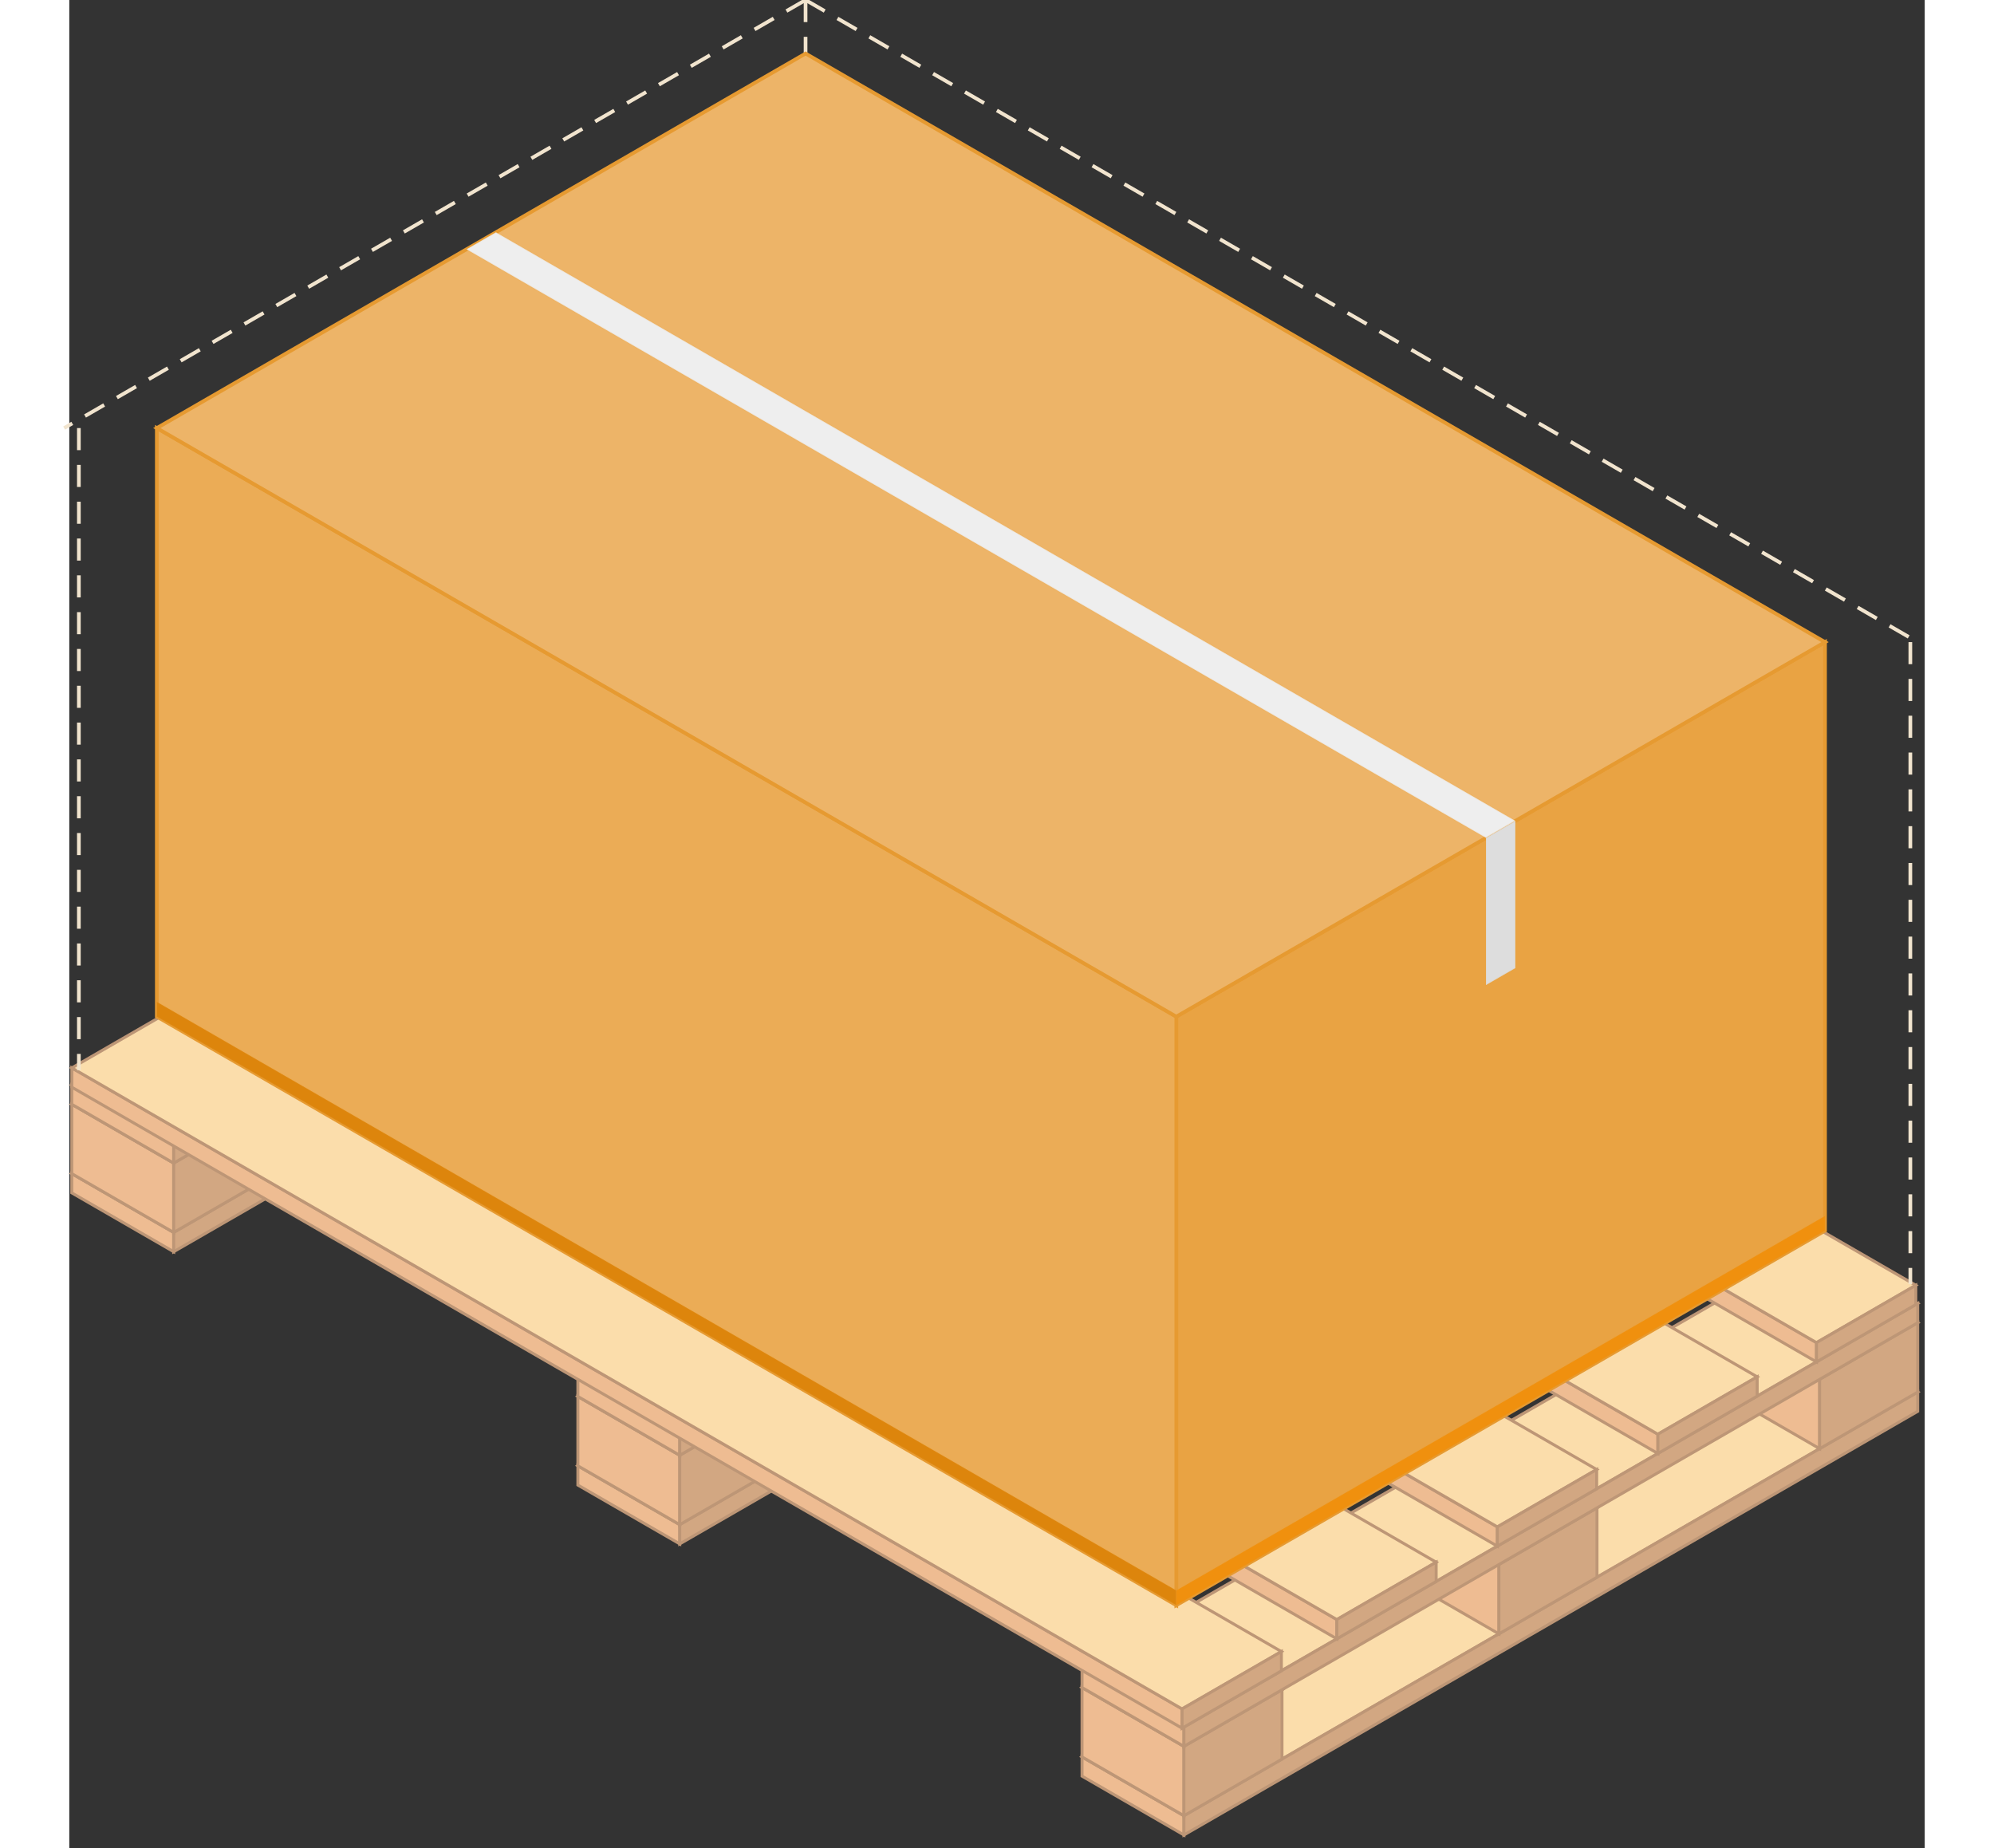 <!DOCTYPE svg PUBLIC "-//W3C//DTD SVG 1.1//EN" "http://www.w3.org/Graphics/SVG/1.1/DTD/svg11.dtd">
<svg style="width:252px;height:233.558px" version="1.1" xmlns="http://www.w3.org/2000/svg" xmlns:xlink="http://www.w3.org/1999/xlink" viewBox="0 0 252 251" data-bin-id="0"><rect x="0" y="0" width="252" height="251" fill="#333333" stroke="none"/><g style="stroke-width:0.2;stroke-opacity:1"><g style="stroke-width:0.4;stroke-opacity:1; stroke:#BD9676"><polygon style="fill:#EEBC92;" points="137.549,238.617 151.389,246.607 151.389,249.227 137.549,241.237"/><polygon style="fill:#FBDDAB;" points="237.209,181.077 251.049,189.067 151.389,246.607 137.549,238.617"/><polygon style="fill:#D2A782;" points="151.389,246.607 251.049,189.067 251.049,191.687 151.389,249.227"/><polygon style="fill:#EEBC92;" points="223.889,179.351 237.729,187.341 237.729,196.761 223.889,188.771"/><polygon style="fill:#FBDDAB;" points="237.209,171.661 251.049,179.651 237.729,187.341 223.889,179.351"/><polygon style="fill:#D2A782;" points="237.729,187.341 251.049,179.651 251.049,189.071 237.729,196.761"/><polygon style="fill:#EEBC92;" points="180.329,204.501 194.169,212.491 194.169,221.911 180.329,213.921"/><polygon style="fill:#FBDDAB;" points="193.649,196.811 207.489,204.801 194.169,212.491 180.329,204.501"/><polygon style="fill:#D2A782;" points="194.169,212.491 207.489,204.801 207.489,214.221 194.169,221.911"/><polygon style="fill:#EEBC92;" points="137.548,229.201 151.388,237.191 151.388,246.611 137.548,238.621"/><polygon style="fill:#FBDDAB;" points="150.868,221.511 164.708,229.501 151.388,237.191 137.548,229.201"/><polygon style="fill:#D2A782;" points="151.388,237.191 164.708,229.501 164.708,238.921 151.388,246.611"/><polygon style="fill:#EEBC92;" points="137.549,226.582 151.389,234.572 151.389,237.192 137.549,229.202"/><polygon style="fill:#FBDDAB;" points="237.209,169.042 251.049,177.032 151.389,234.572 137.549,226.582"/><polygon style="fill:#D2A782;" points="151.389,234.572 251.049,177.032 251.049,179.652 151.389,237.192"/><polygon style="fill:#EEBC92;" points="69.074,199.082 82.914,207.072 82.914,209.692 69.074,201.702"/><polygon style="fill:#FBDDAB;" points="168.734,141.542 182.574,149.532 82.914,207.072 69.074,199.082"/><polygon style="fill:#D2A782;" points="82.914,207.072 182.574,149.532 182.574,152.152 82.914,209.692"/><polygon style="fill:#EEBC92;" points="155.414,139.816 169.254,147.806 169.254,157.226 155.414,149.236"/><polygon style="fill:#FBDDAB;" points="168.734,132.126 182.574,140.116 169.254,147.806 155.414,139.816"/><polygon style="fill:#D2A782;" points="169.254,147.806 182.574,140.116 182.574,149.536 169.254,157.226"/><polygon style="fill:#EEBC92;" points="111.854,164.966 125.694,172.956 125.694,182.376 111.854,174.386"/><polygon style="fill:#FBDDAB;" points="125.174,157.276 139.014,165.266 125.694,172.956 111.854,164.966"/><polygon style="fill:#D2A782;" points="125.694,172.956 139.014,165.266 139.014,174.686 125.694,182.376"/><polygon style="fill:#EEBC92;" points="69.074,189.666 82.914,197.656 82.914,207.076 69.074,199.086"/><polygon style="fill:#FBDDAB;" points="82.394,181.976 96.234,189.966 82.914,197.656 69.074,189.666"/><polygon style="fill:#D2A782;" points="82.914,197.656 96.234,189.966 96.234,199.386 82.914,207.076"/><polygon style="fill:#EEBC92;" points="69.074,187.047 82.914,195.037 82.914,197.657 69.074,189.667"/><polygon style="fill:#FBDDAB;" points="168.734,129.507 182.574,137.497 82.914,195.037 69.074,187.047"/><polygon style="fill:#D2A782;" points="82.914,195.037 182.574,137.497 182.574,140.117 82.914,197.657"/><polygon style="fill:#EEBC92;" points="0.34,159.397 14.18,167.387 14.18,170.007 0.34,162.017"/><polygon style="fill:#FBDDAB;" points="100,101.857 113.84,109.847 14.18,167.387 0.34,159.397"/><polygon style="fill:#D2A782;" points="14.18,167.387 113.84,109.847 113.84,112.467 14.18,170.007"/><polygon style="fill:#EEBC92;" points="86.68,100.131 100.52,108.121 100.52,117.541 86.68,109.551"/><polygon style="fill:#FBDDAB;" points="100,92.441 113.84,100.431 100.52,108.121 86.68,100.131"/><polygon style="fill:#D2A782;" points="100.52,108.121 113.84,100.431 113.84,109.851 100.52,117.541"/><polygon style="fill:#EEBC92;" points="43.12,125.281 56.96,133.271 56.96,142.691 43.12,134.701"/><polygon style="fill:#FBDDAB;" points="56.44,117.591 70.28,125.581 56.96,133.271 43.12,125.281"/><polygon style="fill:#D2A782;" points="56.96,133.271 70.28,125.581 70.28,135.001 56.96,142.691"/><polygon style="fill:#EEBC92;" points="0.34,149.981 14.18,157.971 14.18,167.391 0.34,159.401"/><polygon style="fill:#FBDDAB;" points="13.66,142.291 27.5,150.281 14.18,157.971 0.34,149.981"/><polygon style="fill:#D2A782;" points="14.18,157.971 27.5,150.281 27.5,159.701 14.18,167.391"/><polygon style="fill:#EEBC92;" points="0.34,147.363 14.18,155.353 14.18,157.973 0.34,149.983"/><polygon style="fill:#FBDDAB;" points="100,89.823 113.84,97.813 14.18,155.353 0.34,147.363"/><polygon style="fill:#D2A782;" points="14.18,155.353 113.84,97.813 113.84,100.433 14.18,157.973"/><polygon style="fill:#EEBC92;" points="86.51,95.296 237.3,182.356 237.3,184.976 86.51,97.916"/><polygon style="fill:#FBDDAB;" points="100,87.506 250.79,174.566 237.3,182.356 86.51,95.296"/><polygon style="fill:#D2A782;" points="237.3,182.356 250.79,174.566 250.79,177.186 237.3,184.976"/><polygon style="fill:#EEBC92;" points="64.969,107.733 215.759,194.793 215.759,197.413 64.969,110.353"/><polygon style="fill:#FBDDAB;" points="78.459,99.943 229.249,187.003 215.759,194.793 64.969,107.733"/><polygon style="fill:#D2A782;" points="215.759,194.793 229.249,187.003 229.249,189.623 215.759,197.413"/><polygon style="fill:#EEBC92;" points="43.168,120.321 193.958,207.381 193.958,210.001 43.168,122.941"/><polygon style="fill:#FBDDAB;" points="56.658,112.531 207.448,199.591 193.958,207.381 43.168,120.321"/><polygon style="fill:#D2A782;" points="193.958,207.381 207.448,199.591 207.448,202.211 193.958,210.001"/><polygon style="fill:#EEBC92;" points="21.367,132.908 172.157,219.968 172.157,222.588 21.367,135.528"/><polygon style="fill:#FBDDAB;" points="34.857,125.118 185.647,212.178 172.157,219.968 21.367,132.908"/><polygon style="fill:#D2A782;" points="172.157,219.968 185.647,212.178 185.647,214.798 172.157,222.588"/><polygon style="fill:#EEBC92;" points="0.345,145.045 151.135,232.105 151.135,234.725 0.345,147.665"/><polygon style="fill:#FBDDAB;" points="13.835,137.255 164.625,224.315 151.135,232.105 0.345,145.045"/><polygon style="fill:#D2A782;" points="151.135,232.105 164.625,224.315 164.625,226.935 151.135,234.725"/></g><g style="stroke:#f1e4ce; stroke-width:0.5; stroke-opacity:1; stroke-dasharray:3 2"><line x1="100" y1="0" x2="100" y2="87.209"/><line x1="100" y1="0" x2="251.047" y2="87.209"/><line x1="100" y1="0" x2="-0.698" y2="58.14"/><line x1="1.302" y1="58.14" x2="1.302" y2="145.349"/><line x1="250.047" y1="87.209" x2="250.047" y2="174.419"/></g></g><g style="stroke-width:0.5;stroke-opacity:1; fill-opacity:1"><polygon style="fill:#e9a343;stroke:#e69a31" points="238.46,87.21 238.46,167.15 150.35,218.02 150.35,138.08"/><polygon style="fill:#ebac56;stroke:#e69a31" points="150.35,138.08 150.35,218.02 11.89,138.08 11.89,58.14"/><polygon style="fill:#edb468;stroke:#e69a31" points="100,7.27 238.46,87.21 150.35,138.08 11.89,58.14"/><polygon style="fill:#eeeeee;stroke:#e69a31;stroke-opacity:0.1; stroke-width:0.2" points="57.945,31.551 53.945,33.859 192.405,113.799 196.405,111.491"/><polygon style="fill:#dddddd;stroke:#e69a31;stroke-opacity:0.1; stroke-width:0.2" points="192.405,113.799 196.405,111.491 196.405,131.491 192.405,133.799"/><polygon style="fill:#dd850c;stroke:#e69a31;stroke-opacity:0.1; stroke-width:0.2" points="11.89,138.08 11.89,136.08 150.35,216.02 150.35,218.02"/><polygon style="fill:#f0900e;stroke:#e69a31;stroke-opacity:0.1; stroke-width:0.2" points="150.35,218.02 150.35,216.02 238.46,165.15 238.46,167.15"/></g></svg>